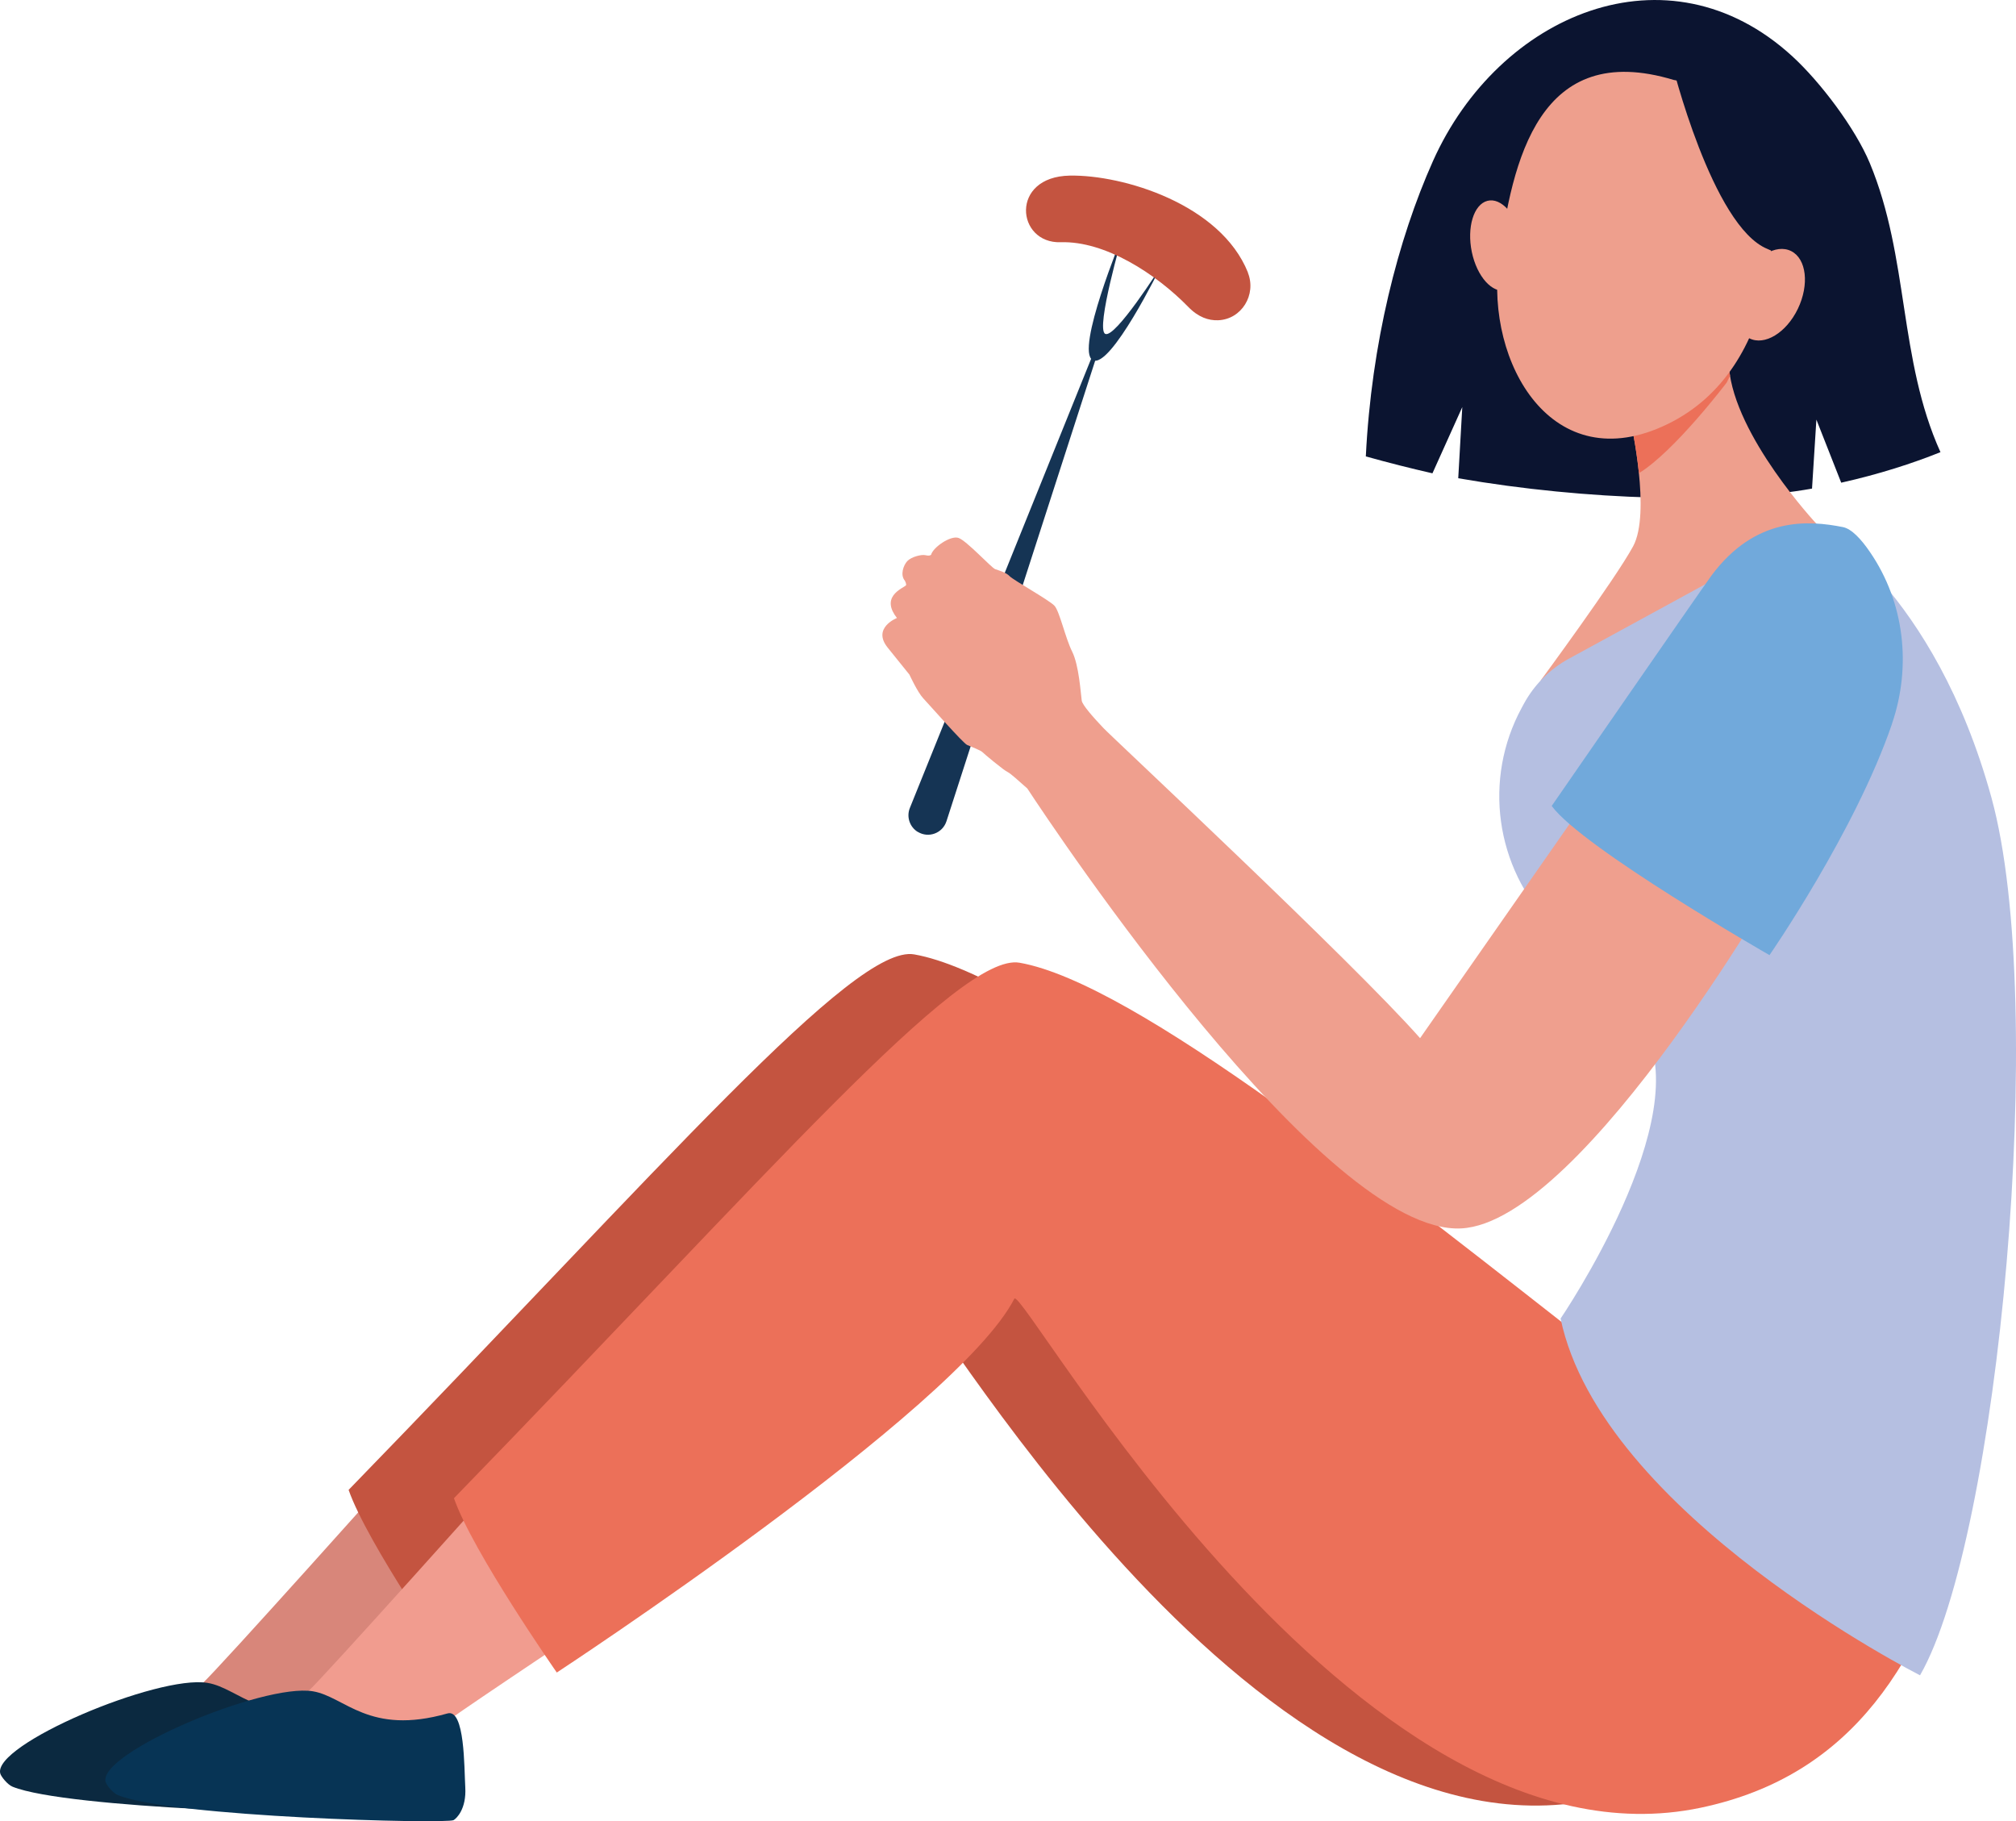 <?xml version="1.0" encoding="UTF-8"?><svg id="_レイヤー_1" xmlns="http://www.w3.org/2000/svg" viewBox="0 0 249.36 225.25"><defs><style>.cls-1{fill:#71a9db;}.cls-1,.cls-2,.cls-3,.cls-4,.cls-5,.cls-6,.cls-7,.cls-8,.cls-9,.cls-10,.cls-11,.cls-12{stroke-width:0px;}.cls-2{fill:#073455;}.cls-3{fill:#0b2940;}.cls-4{fill:#153454;}.cls-5{fill:#0b1430;}.cls-6{fill:#d8867a;}.cls-7{fill:#b5bfe1;}.cls-8{fill:#c45440;}.cls-9{fill:#ee9f8d;}.cls-10{fill:#f19c8f;}.cls-11{fill:#ec7059;}.cls-12{fill:#ef9f8e;}</style></defs><path class="cls-4" d="m113.53,102.9h0c-1.01-.61-1.43-1.87-.99-2.97l22.56-55.9s.42.24.47.25l-18.5,57.29c-.48,1.48-2.21,2.13-3.54,1.32Z"/><path class="cls-4" d="m143.55,33.03s-6.2,12.68-8.39,11.51c-2.19-1.17,3.68-15.41,3.68-15.41,0,0-3.35,11.51-2.14,12.16,1.21.64,6.85-8.26,6.85-8.26Z"/><path class="cls-8" d="m154.35,33.72c1.09,2.72-.77,5.79-3.7,5.89-1.16.04-2.43-.37-3.67-1.65-3.98-4.08-10.29-8.18-15.78-8-5.5.18-6.32-8.11,1.12-8.24,6.58-.12,18.65,3.53,22.04,11.99Z"/><path class="cls-6" d="m64.93,196.56c-9.9,6.63-22.61,15.12-23.05,15.6-13.73,4.51-16.92,8.64-26.16,3.18,7.45-1.15,8.06-6.01,9.31-7.13,1.99-1.79,24.44-26.92,24.44-26.92,3.78,6.22,8.97,11.67,15.45,15.28Z"/><path class="cls-3" d="m42.32,210.88c2.16-.62,2.06,6.74,2.2,9.13.16,2.7-1.1,3.87-1.44,4.06-.9.51-34.83-.36-41.53-3.09-.63-.26-1.4-1.24-1.51-1.61-1.06-3.57,19.47-12.25,25.63-11.23,3.98.66,6.91,5.51,16.65,2.74Z"/><path class="cls-8" d="m225.04,173.36l5.15,12.22c-5.45,18.69-13.81,32.96-32.85,36.97-42.96,9.04-83.93-64.86-84.91-62.95-7.03,13.75-56.59,46.23-56.59,46.23,0,0-10.42-14.95-12.72-21.56,39.05-40.19,62.52-67.54,69.96-66.23,14.26,2.51,45.09,27.26,73.09,49.17,23.87,18.67,38.87,6.15,38.87,6.15Z"/><path class="cls-10" d="m77.96,197.59c-9.9,6.63-22.61,15.12-23.05,15.6-13.73,4.51-16.92,8.64-26.16,3.18,7.45-1.15,8.06-6.01,9.31-7.13,1.99-1.79,24.44-26.92,24.44-26.92,3.78,6.22,8.97,11.67,15.45,15.28Z"/><path class="cls-2" d="m55.35,211.92c2.16-.62,2.06,6.74,2.2,9.13.16,2.7-1.1,3.87-1.44,4.06-.9.51-34.83-.36-41.53-3.09-.63-.26-1.4-1.24-1.51-1.61-1.06-3.57,19.47-12.25,25.63-11.23,3.98.66,6.91,5.51,16.65,2.74Z"/><path class="cls-11" d="m238.07,174.39l5.15,12.22c-5.45,18.69-13.81,32.96-32.85,36.97-42.96,9.04-83.93-64.86-84.91-62.95-7.03,13.75-56.59,46.23-56.59,46.23,0,0-10.42-14.95-12.72-21.56,39.05-40.19,62.52-67.54,69.96-66.23,14.26,2.51,45.09,27.26,73.09,49.17,23.87,18.67,38.87,6.15,38.87,6.15Z"/><path class="cls-5" d="m240.02,55.93c-5.21-11.53-3.86-24.01-8.74-35.75-1.81-4.34-6.12-10.04-9.59-13.22-15.42-14.13-36.33-5.2-44.45,12.97-4.33,9.69-7.61,22.54-8.3,36.52,2.82.79,5.57,1.48,8.24,2.09l3.69-8.19-.5,8.8c15.99,2.78,33.35,3.16,43.76,1.28l.54-8.53,3.07,7.8c4.72-1.06,8.8-2.38,12.26-3.77Z"/><path class="cls-9" d="m224.66,64.76s-10.1-10.8-10.8-19.31l-12.12,6.86s2.49,11.15.26,15.26c-2.23,4.11-11.44,16.6-11.44,16.6l8.74,1.53s19.16-9.76,20.38-11.76c1.22-2,4.99-9.19,4.99-9.19Z"/><path class="cls-7" d="m224.66,64.76s14.59,8.2,21.66,33.88c7.06,25.68.88,91.71-8.83,108.56,0,0-39.41-19.94-44.46-44.12,0,0,17.05-25.03,10.16-36.05-2.94-4.7-7.36-8.52-11.24-12.52-7-7.22-8.52-18.14-3.73-26.97l.27-.5c1.28-2.35,3.21-4.29,5.56-5.57l30.62-16.71Z"/><path class="cls-11" d="m202.71,58.53c4.42-2.7,10.87-11.22,10.87-11.22l.41-.85c-.05-.34-.1-.67-.13-1l-12.12,6.86s.64,2.86.98,6.21Z"/><path class="cls-9" d="m207.04,9.89s7.62,1.17,10.6,8.44c2.98,7.27,2.88,27.2-11.39,34.13-14.27,6.93-22.5-7.6-20.86-20.17,1.64-12.57,5.01-27.43,21.64-22.4Z"/><path class="cls-9" d="m182.05,31.17c.64,3.05,2.54,5.16,4.24,4.72,1.7-.44,2.56-3.28,1.93-6.33-.64-3.05-2.54-5.16-4.24-4.72-1.7.44-2.56,3.28-1.93,6.33Z"/><path class="cls-5" d="m206.76,7.68s5.02,20.35,11.86,23.11c6.83,2.75,5.19,12.38,5.19,12.38,0,0,3.41-22.3-2.44-28.38-5.84-6.08-14.61-7.11-14.61-7.11Z"/><path class="cls-9" d="m215.55,34.71c-1.43,2.98-1.07,6.17.82,7.13,1.89.96,4.58-.68,6.01-3.65,1.43-2.98,1.07-6.17-.82-7.13-1.89-.96-4.58.68-6.01,3.65Z"/><path class="cls-12" d="m110.95,76.44c-.92-1.16-.96-2.09-.44-2.81.51-.71,1.45-1.09,1.55-1.24.09-.14-.13-.56-.13-.56-.62-.72-.18-1.93.3-2.44.48-.51,1.74-.85,2.26-.72.52.13.68-.06.68-.06.22-.89,2.39-2.42,3.39-2.08,1,.34,4.07,3.69,4.53,3.86.46.17,1.34.39,1.79.87s4.91,2.97,5.54,3.65c.64.68,1.35,4,2.2,5.69.84,1.69,1.05,5.11,1.18,6.05.07.55,1.51,2.16,2.69,3.4.96,1.04,30.76,28.84,39.16,38.35l22.72-32.55,22.95,10.43c.29-.12-25.33,44.86-40.58,45.65-16.87.87-50.33-49.31-53.67-54.41-1.08-.97-2.15-1.91-2.39-2.01-.5-.21-2.99-2.3-3.18-2.5-.19-.2-1.37-.66-1.87-.87-.5-.21-4.73-5.03-5.44-5.78-.71-.76-1.7-2.92-1.7-2.92l-2.69-3.34c-1.98-2.45,1.15-3.67,1.15-3.67Z"/><path class="cls-1" d="m234.03,89.51c-4.55,13.3-15.16,28.62-15.16,28.62,0,0-23.11-13.24-26.94-18.45,0,0,18.55-26.85,19.75-28.48,5.46-7.36,12.03-6.85,16.27-6.01,1.06.21,2.24,1.46,3.35,3.09,4.26,6.21,5.16,14.11,2.72,21.23Z"/></svg>
